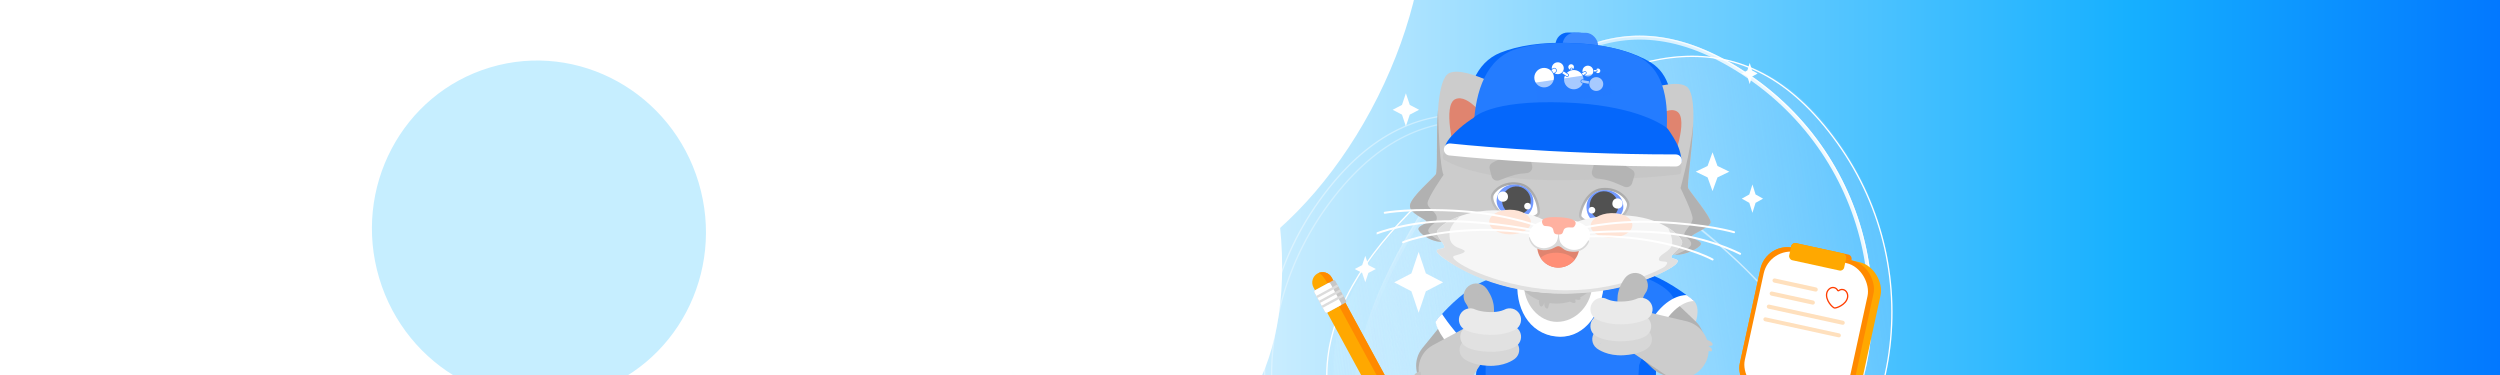 <svg width="2799" height="420" viewBox="0 0 2799 420" fill="none" xmlns="http://www.w3.org/2000/svg">
<g clip-path="url(#clip0_869_2338)">
<rect width="2799" height="420" fill="url(#paint0_linear_869_2338)"/>
<path d="M0 0H2799V420H0V0Z" fill="url(#paint1_linear_869_2338)"/>
<g filter="url(#filter0_f_869_2338)">
<ellipse cx="1371.76" cy="23.051" rx="191" ry="324.5" transform="rotate(26.605 1371.76 23.051)" fill="white"/>
</g>
<g filter="url(#filter1_f_869_2338)">
<ellipse cx="1224.76" cy="195.051" rx="191" ry="324.5" transform="rotate(-19.831 1224.76 195.051)" fill="white"/>
</g>
<g filter="url(#filter2_f_869_2338)">
<ellipse cx="603.395" cy="257.987" rx="186.641" ry="190.5" transform="rotate(-16.648 603.395 257.987)" fill="#C6EEFF"/>
</g>
<path d="M2040.98 522.367C1942.43 665.649 1746.39 701.912 1603.11 603.363C1459.83 504.814 1514.14 348.167 1612.69 204.885C1711.24 61.604 1816.7 -14.053 1959.98 84.495C2103.26 183.044 2139.53 379.086 2040.98 522.367Z" fill="url(#paint2_linear_869_2338)"/>
<path d="M1978.69 609.198C1832.54 709.768 1632.54 672.821 1531.97 526.674C1431.4 380.527 1540.28 251.089 1686.42 150.519C1832.57 49.949 1960.64 16.33 2061.21 162.477C2161.78 308.624 2124.84 508.627 1978.69 609.198Z" fill="url(#paint3_linear_869_2338)"/>
<g filter="url(#filter3_f_869_2338)">
<path d="M1982.42 615.396C1835.74 720.449 1631.67 686.706 1526.62 540.029C1421.57 393.352 1529.8 259.659 1676.47 154.606C1823.15 49.553 1952.73 12.921 2057.78 159.598C2162.84 306.276 2129.09 510.343 1982.42 615.396Z" fill="url(#paint4_linear_869_2338)"/>
<path d="M1981.99 614.795C1835.64 719.61 1632.04 685.944 1527.22 539.598C1501.03 503.024 1488.15 467.296 1485.83 432.651C1483.5 398.003 1491.73 364.388 1507.81 332.038C1539.99 267.313 1603.59 207.713 1676.9 155.208C1750.22 102.699 1819.14 67.383 1882.78 63.442C1946.34 59.505 2004.77 86.854 2057.18 160.029C2162 306.374 2128.33 509.98 1981.99 614.795Z" stroke="white" stroke-width="1.479"/>
</g>
<path opacity="0.34" d="M1559.82 687.271C1706.17 792.086 1909.77 758.419 2014.59 612.074C2040.78 575.5 2053.66 539.772 2055.98 505.126C2058.31 470.479 2050.08 436.864 2034 404.513C2001.82 339.788 1938.21 280.188 1864.9 227.683C1791.59 175.174 1722.67 139.859 1659.02 135.917C1595.46 131.981 1537.03 159.33 1484.62 232.505C1379.81 378.85 1413.47 582.456 1559.82 687.271Z" stroke="white" stroke-width="1.479"/>
<g opacity="0.4" filter="url(#filter4_f_869_2338)">
<path d="M1552.01 679.875C1698.36 784.69 1901.96 751.024 2006.78 604.678C2032.97 568.104 2045.85 532.376 2048.17 497.731C2050.5 463.083 2042.27 429.468 2026.19 397.118C1994.01 332.393 1930.41 272.793 1857.1 220.288C1783.78 167.779 1714.86 132.463 1651.22 128.522C1587.66 124.585 1529.23 151.934 1476.82 225.109C1372 371.454 1405.67 575.06 1552.01 679.875Z" stroke="white" stroke-width="1.479"/>
</g>
<g filter="url(#filter5_f_869_2338)">
<path d="M2039.15 521.11C1941.3 663.382 1746.64 699.389 1604.36 601.535C1568.83 577.097 1545.66 549.135 1532.33 518.782C1519 488.424 1515.46 455.534 1519.42 421.153C1527.34 352.309 1565.3 277.692 1614.52 206.143C1663.74 134.577 1714.45 80.287 1770.44 56.04C1826.2 31.896 1887.58 37.391 1958.73 86.323C2101 184.178 2137.01 378.838 2039.15 521.11Z" stroke="url(#paint5_linear_869_2338)" stroke-width="4.437"/>
</g>
<path d="M2040.37 521.948C1942.05 664.893 1746.47 701.071 1603.53 602.754C1567.8 578.183 1544.43 550.017 1530.98 519.377C1517.52 488.736 1513.96 455.574 1517.95 420.983C1525.91 351.775 1564.04 276.915 1613.3 205.305C1662.55 133.689 1713.46 79.102 1769.85 54.683C1826.17 30.298 1888.09 35.944 1959.56 85.105C2102.51 183.422 2138.69 379.003 2040.37 521.948Z" stroke="url(#paint6_linear_869_2338)" stroke-width="1.479"/>
<rect x="1479.54" y="338.279" width="23.188" height="107.021" transform="rotate(-28.53 1479.54 338.279)" fill="#FFA800"/>
<rect x="1492.86" y="331.038" width="8.027" height="107.021" transform="rotate(-28.53 1492.86 331.038)" fill="#FF8A00"/>
<path d="M1474 328.093C1477.06 333.719 1484.1 335.8 1489.73 332.742V332.742C1495.35 329.683 1497.43 322.644 1494.38 317.018L1490.97 310.75C1487.91 305.124 1480.87 303.043 1475.24 306.101V306.101C1469.62 309.16 1467.54 316.199 1470.6 321.825L1474 328.093Z" fill="#FFA800"/>
<path d="M1490.97 310.75L1494.38 317.019C1496.76 321.405 1496.02 326.65 1492.91 330.199C1492.91 330.199 1480.87 303.043 1475.24 306.102C1480.87 303.043 1487.91 305.125 1490.97 310.75Z" fill="#FF8A00"/>
<rect x="1470.73" y="325.812" width="26.755" height="28.539" rx="1.784" transform="rotate(-28.53 1470.73 325.812)" fill="#C7C7C7"/>
<rect x="1470.73" y="325.812" width="20.512" height="28.539" rx="1.784" transform="rotate(-28.53 1470.73 325.812)" fill="white"/>
<rect x="1473.71" y="331.297" width="26.755" height="2.676" transform="rotate(-28.53 1473.71 331.297)" fill="#DCDCDC"/>
<rect x="1476.7" y="336.78" width="26.755" height="2.676" transform="rotate(-28.53 1476.7 336.78)" fill="#DCDCDC"/>
<rect x="1479.68" y="342.266" width="26.755" height="2.676" transform="rotate(-28.53 1479.68 342.266)" fill="#DCDCDC"/>
<rect x="2006.39" y="271.259" width="69.213" height="19.588" rx="4.437" transform="rotate(12.305 2006.39 271.259)" fill="#FF8A00"/>
<rect x="1977.56" y="270.769" width="137.726" height="170.418" rx="31.061" transform="rotate(12.305 1977.56 270.769)" fill="#FFA800"/>
<rect x="1977.56" y="270.769" width="129.623" height="170.418" rx="31.061" transform="rotate(12.305 1977.56 270.769)" fill="#FF8A00"/>
<rect x="1981.25" y="275.8" width="118.978" height="161.388" rx="31.061" transform="rotate(12.305 1981.25 275.8)" fill="url(#paint7_linear_869_2338)"/>
<rect x="2006.39" y="271.259" width="63.022" height="19.588" rx="4.437" transform="rotate(12.305 2006.39 271.259)" fill="#FFA800"/>
<rect x="1985.01" y="311.295" width="51.825" height="4.702" rx="2.351" transform="rotate(12.305 1985.01 311.295)" fill="#FFE0BD"/>
<rect x="1981.82" y="325.936" width="51.784" height="4.637" rx="2.319" transform="rotate(12.305 1981.82 325.936)" fill="#FFE0BD"/>
<rect x="1978.62" y="340.576" width="89.296" height="4.594" rx="2.297" transform="rotate(12.305 1978.62 340.576)" fill="#FFE0BD"/>
<rect x="1974.76" y="354.855" width="88.789" height="4.459" rx="2.23" transform="rotate(12.305 1974.76 354.855)" fill="#FFE0BD"/>
<path d="M2057.49 325.206C2057.59 325.405 2057.77 325.548 2057.99 325.595C2058.21 325.643 2058.43 325.59 2058.61 325.451C2059.7 324.581 2061.4 323.748 2063.6 324.23C2065.53 324.649 2066.95 325.949 2067.8 327.645C2068.66 329.35 2068.91 331.415 2068.51 333.255C2067.66 337.162 2064.57 340.181 2061.28 342.179C2059.65 343.171 2058.01 343.891 2056.63 344.329C2055.94 344.548 2055.33 344.692 2054.83 344.767C2054.31 344.844 2053.97 344.838 2053.8 344.8C2053.63 344.762 2053.32 344.627 2052.88 344.342C2052.46 344.066 2051.96 343.68 2051.43 343.194C2050.36 342.223 2049.16 340.883 2048.09 339.301C2045.93 336.116 2044.38 332.085 2045.23 328.178C2045.63 326.339 2046.73 324.567 2048.22 323.373C2049.7 322.186 2051.53 321.596 2053.45 322.016C2055.66 322.497 2056.86 323.962 2057.49 325.206Z" stroke="#FF3D00" stroke-width="1.479" stroke-linecap="round" stroke-linejoin="round"/>
<g clip-path="url(#clip1_869_2338)">
<rect x="1741.79" y="36.153" width="40.113" height="39.695" rx="13.789" transform="rotate(1.002 1741.79 36.153)" fill="#0567FB"/>
<rect x="1749.73" y="36.292" width="39.695" height="39.695" rx="13.789" transform="rotate(1.002 1749.73 36.292)" fill="#3C8AFF"/>
<path d="M1640.95 132.44C1642.44 101.794 1651.59 70.046 1680.16 58.847C1698.39 51.7 1724.87 46.415 1762.7 48.255C1804.81 50.302 1831.37 59.735 1847.96 69.777C1869.8 83.003 1873.65 110.222 1872.41 135.724L1870.7 171.013C1870.44 176.344 1865.85 180.425 1860.53 180.067L1648.7 165.842C1643.51 165.493 1639.56 161.054 1639.81 155.861L1640.95 132.44Z" fill="#0567FB"/>
<g clip-path="url(#clip2_869_2338)">
<rect width="62.879" height="138.192" rx="31.439" transform="matrix(0.775 0.631 0.631 -0.775 1572.72 414)" fill="#B1B1B1"/>
<path d="M1700.39 317.066C1736.35 345.81 1679.46 416.992 1679.46 416.992C1679.46 416.992 1653.12 415.565 1631.24 394.686C1609.36 373.807 1607.53 359.503 1607.53 359.503C1607.53 359.503 1664.42 288.321 1700.39 317.066Z" fill="#247CFF"/>
<path d="M1679.46 416.992C1679.46 416.992 1736.35 345.811 1700.39 317.066C1700.39 317.066 1673.62 324.01 1647.72 354.914C1621.83 385.818 1643.46 404.269 1643.46 404.269C1661.84 416.038 1679.46 416.992 1679.46 416.992Z" fill="#397DE3"/>
<path d="M1607.36 359.651C1610.6 354.994 1614.52 351.414 1614.52 351.414C1614.52 351.414 1621.2 362.984 1643.01 387.125C1664.81 411.266 1681.31 414.399 1681.31 414.399C1681.31 414.399 1677.83 418.047 1672.01 423.549C1672.01 423.549 1656.57 424.917 1631.31 397.429C1606.05 369.942 1607.36 359.651 1607.36 359.651Z" fill="white"/>
<ellipse cx="1867.2" cy="371.78" rx="22.423" ry="45.678" transform="rotate(38.416 1867.2 371.78)" fill="#D9D9D9"/>
<path d="M1862.45 357.978C1862.45 357.978 1861.64 325.376 1754.51 315.305C1686.13 308.879 1663.33 332.698 1663.33 332.698C1663.33 332.698 1637.83 523.887 1644.37 547.646C1650.9 571.405 1666.91 571.602 1721.9 576.407C1776.89 581.212 1839.58 576.407 1849.64 561.037C1866.8 534.812 1821.37 553.128 1862.45 357.978Z" fill="#247CFF"/>
<path d="M1644.37 547.644C1637.83 523.885 1663.33 332.696 1663.33 332.696L1663.33 568.597C1652.74 564.927 1647.48 558.957 1644.37 547.644Z" fill="#0567FB"/>
<path d="M1857.66 357.467C1849.64 405.21 1857.67 548.762 1849.64 561.03C1847.53 566.081 1838.16 569.991 1825.7 573.021L1839.41 333.575C1867 345.293 1857.66 357.467 1857.66 357.467Z" fill="#0567FB"/>
<rect width="71.391" height="138.192" rx="35.696" transform="matrix(-0.69 0.724 0.724 0.69 1824.72 289.543)" fill="#B1B1B1"/>
<path d="M1795.4 315.073C1765.53 350.108 1834.86 409.229 1834.86 409.229C1834.86 409.229 1845.87 380.963 1863.4 356.319C1880.93 331.675 1896.69 337.033 1896.69 337.033C1896.69 337.033 1825.27 280.039 1795.4 315.073Z" fill="#247CFF"/>
<path d="M1797.48 312.948C1827.35 277.913 1896.69 337.034 1896.69 337.034C1896.69 337.034 1886.24 333.481 1872.89 345.468C1872.89 345.468 1884.35 331.946 1851.93 315.337C1819.52 298.728 1797.48 312.948 1797.48 312.948Z" fill="#0567FB"/>
<path d="M1896.91 337.117C1892.81 333.199 1888.3 330.408 1888.3 330.408C1888.3 330.408 1870.35 329.002 1852.86 352.683C1835.38 376.364 1837.7 400.612 1837.7 400.612C1837.7 400.612 1841.81 403.536 1848.55 407.855C1848.55 407.855 1842.55 394.89 1860.91 364.857C1879.27 334.824 1896.91 337.117 1896.91 337.117Z" fill="white"/>
<path d="M1862.34 418.16C1885.72 433.945 1916.73 414.478 1912.67 386.563C1910.75 373.357 1900.94 362.67 1887.95 359.617L1827.25 345.35C1823.14 344.384 1818.84 344.677 1814.9 346.19C1799.01 352.289 1796.56 373.744 1810.67 383.267L1862.34 418.16Z" fill="#CCCCCC"/>
<path d="M1911.46 392.791C1909.95 392.713 1907.92 392.584 1907.92 392.584L1909.14 380.737C1909.14 380.737 1910.49 380.428 1912.5 380.984C1914.5 381.54 1917.83 383.946 1917.46 385.893C1917.08 387.841 1912.11 387.283 1912.11 387.283C1916.14 388.713 1917.3 391.724 1916.47 392.888C1915.64 394.052 1913.64 392.904 1911.46 392.791Z" fill="#CCCCCC"/>
<path d="M1643.48 429.515C1626.55 455.268 1586.45 441.889 1588.38 411.132C1589.03 400.754 1595 391.449 1604.16 386.533L1638.95 367.87C1643.29 365.544 1648.33 364.895 1653.11 366.048C1666.6 369.297 1672.78 384.935 1665.16 396.525L1643.48 429.515Z" fill="#CCCCCC"/>
<path d="M1588.91 427.28C1590.28 427.142 1592.12 426.934 1592.12 426.934L1590.48 416.247C1590.48 416.247 1589.24 416.027 1587.45 416.62C1585.66 417.214 1582.74 419.543 1583.17 421.293C1583.6 423.042 1588.08 422.314 1588.08 422.314C1584.49 423.791 1583.57 426.572 1584.38 427.591C1585.18 428.609 1586.94 427.48 1588.91 427.28Z" fill="#C4C4C4"/>
</g>
<ellipse cx="46.193" cy="61.001" rx="46.193" ry="61.001" transform="matrix(-0.999 -0.054 -0.054 0.999 1798.39 257.223)" fill="#BEBEBE"/>
<path d="M1700.15 318.217C1700.05 326.197 1701.16 334.023 1703.4 341.248C1705.65 348.473 1708.99 354.957 1713.23 360.328C1717.48 365.699 1722.54 369.853 1728.13 372.552C1733.73 375.251 1739.74 376.443 1745.84 376.059C1751.93 375.676 1757.99 373.724 1763.65 370.316C1769.32 366.908 1774.49 362.11 1778.86 356.196C1783.24 350.283 1786.74 343.369 1789.16 335.85C1791.57 328.331 1792.87 320.354 1792.96 312.375C1792.96 312.375 1774.24 339.166 1744.22 339.893C1714.2 340.62 1700.15 318.217 1700.15 318.217Z" fill="#CCCCCC"/>
<path d="M1767.11 330.324C1766.36 328.978 1765.32 327.18 1765.32 327.18L1755.05 333.649C1755.05 333.649 1755.38 335.027 1756.8 336.602C1758.21 338.178 1761.91 340.136 1763.52 338.914C1765.13 337.691 1762.37 333.408 1762.37 333.408C1765.5 336.435 1768.78 336.139 1769.46 334.851C1770.15 333.564 1768.2 332.261 1767.11 330.324Z" fill="#BEBEBE"/>
<path d="M1734.4 340.817C1734.99 339.393 1735.77 337.47 1735.77 337.47L1724.36 333.354C1724.36 333.354 1723.48 334.462 1723.1 336.545C1722.73 338.627 1723.46 342.752 1725.42 343.269C1727.37 343.786 1729.05 338.979 1729.05 338.979C1728.59 343.305 1730.84 345.706 1732.27 345.455C1733.71 345.205 1733.54 342.866 1734.4 340.817Z" fill="#BEBEBE"/>
<path d="M1699.31 310.885C1695.45 344.353 1711.76 373.263 1741.73 376.72C1770.7 380.062 1791.48 355.512 1795.34 322.044C1799.2 288.576 1784.68 258.863 1755.71 255.522C1726.75 252.18 1703.17 277.417 1699.31 310.885ZM1782.76 319.661C1780.76 345.984 1759.71 362.476 1739.54 360.149C1719.37 357.822 1703.71 335.942 1706.4 312.633C1709.09 289.324 1733.42 271.59 1753.59 273.917C1773.76 276.244 1784.77 293.338 1782.76 319.661Z" fill="white"/>
<path fill-rule="evenodd" clip-rule="evenodd" d="M1805.55 114.803C1805.55 114.803 1869.32 85.075 1887.84 96.586C1900.64 104.541 1895.27 153.498 1891.84 184.82C1890.31 198.821 1889.16 209.299 1890.19 211.014C1891.2 212.69 1893.88 216.247 1897.14 220.558C1904.65 230.529 1915.22 244.536 1915.18 248.653C1915.14 252.199 1907.68 256.21 1901.61 259.471C1897.59 261.633 1894.18 263.466 1893.96 264.613C1893.72 265.872 1896.06 267.015 1898.58 268.248C1901.83 269.834 1905.38 271.569 1904.14 273.89C1901.94 278.018 1886.78 286.03 1875.42 285.218C1869.85 284.82 1866.18 287.652 1860.54 292.008C1854.68 296.531 1846.68 302.699 1832.22 308.599C1811.04 317.239 1780.2 323.628 1742.26 321.575C1704.33 319.404 1674.39 309.634 1654.3 298.7C1640.96 291.437 1633.26 284.577 1627.5 279.447C1621.64 274.222 1617.79 270.793 1612.04 270.564C1600.66 270.11 1587.89 260.228 1588.11 256.306C1588.23 254.236 1590.8 252.877 1593.17 251.626C1595.28 250.508 1597.24 249.476 1597.13 248.097C1597.05 247.082 1594.66 245.691 1591.63 243.921C1585.92 240.598 1577.93 235.939 1578.61 229.926C1579.36 223.319 1591.87 211.022 1600.34 202.695C1603.69 199.41 1606.4 196.742 1607.51 195.286C1608.73 193.696 1608.75 183.156 1608.78 169.07C1608.84 137.561 1608.94 88.311 1622.55 81.825C1642.23 72.439 1702.31 109.059 1702.31 109.059C1702.31 109.059 1710.65 107.62 1724.82 107.067C1724.25 104.597 1723.67 100.443 1725.8 99.013C1728.91 96.927 1740.71 99.084 1750.72 104.048C1752.35 105.127 1752.2 104.199 1751.94 102.619C1751.55 100.186 1750.9 96.206 1756.11 95.625C1762.85 94.873 1773.6 105.234 1777.93 109.746C1786.67 110.943 1795.92 112.586 1805.55 114.803Z" fill="#CCCCCC"/>
<path fill-rule="evenodd" clip-rule="evenodd" d="M1647.54 147.835C1614.79 161.432 1614.94 174.189 1615.57 177.376C1615.68 177.886 1615.98 178.282 1616.42 178.566C1621.33 181.764 1655.45 201.703 1742.12 201.703C1826.54 201.703 1871.64 196.299 1880.12 195.173C1881.06 195.048 1881.82 194.45 1882.05 193.527C1883.21 188.914 1884.85 173.604 1864.13 152.885C1839.16 127.915 1685.39 132.124 1647.54 147.835Z" fill="#C6C6C6"/>
<path d="M1890.19 211.013C1893.54 216.565 1915.24 242.754 1915.18 248.652C1915.12 254.549 1894.51 261.734 1893.96 264.612C1893.41 267.489 1906.35 269.762 1904.14 273.889C1901.94 278.016 1886.78 286.029 1875.42 285.217C1864.06 284.405 1860.62 297.015 1832.22 308.598C1811.04 317.238 1780.2 323.627 1742.25 321.574C1704.33 319.402 1674.39 309.632 1654.3 298.699C1635.21 288.304 1627.67 278.733 1620.84 273.882C1620.84 273.882 1618.01 272.687 1614.39 270.85C1613.64 270.692 1612.86 270.595 1612.05 270.562C1600.66 270.109 1587.89 260.227 1588.11 256.305C1588.33 252.383 1597.36 251.017 1597.13 248.096C1596.9 245.175 1577.56 239.139 1578.61 229.925C1579.66 220.71 1603.58 200.431 1607.52 195.284C1609.92 192.149 1607.67 154.22 1609.99 122.925C1611.6 189.892 1616.21 195.768 1616.21 195.768C1616.21 195.768 1598.64 220.923 1598.28 227.366C1597.93 233.809 1610.2 237.527 1608.5 245.638C1607.32 251.294 1602.35 250.354 1599.31 256.928C1597.3 261.272 1607.35 267.276 1614.39 270.85C1616.69 271.333 1618.73 272.382 1620.84 273.882C1627.67 278.733 1635.21 288.304 1654.3 298.699C1674.39 309.632 1704.33 319.402 1742.25 321.574C1780.2 323.627 1811.04 317.238 1832.22 308.598C1860.62 297.015 1864.06 284.405 1875.42 285.217C1875.42 285.217 1893.16 278.898 1893.48 273.296C1893.79 267.693 1884.55 265.493 1885.85 261.35C1887.15 257.208 1894.46 250.87 1895.05 245.003C1895.64 239.135 1881.5 210.529 1881.5 210.529C1881.5 210.529 1892.36 172.075 1895.76 138.826C1894.6 170.185 1888.16 207.631 1890.19 211.013Z" fill="#B1B1B1"/>
<path d="M1829.84 196.672C1830.56 194.281 1829.81 191.701 1827.75 190.293C1824.06 187.773 1817.31 183.846 1807.93 181.116C1798.53 178.382 1792.19 178.59 1788.8 179.111C1786.9 179.403 1785.54 180.887 1784.99 182.726L1782.44 191.249C1781.24 195.247 1784.12 199.338 1788.26 199.815C1792.61 200.316 1797.89 201.14 1802.02 202.455C1806.52 203.887 1813.39 206.782 1818.49 209.019C1822.06 210.588 1826.24 208.7 1827.36 204.959L1829.84 196.672Z" fill="#B4B4B4"/>
<path d="M1667.82 188.994C1667.2 186.575 1668.05 184.028 1670.17 182.706C1673.96 180.339 1680.86 176.69 1690.35 174.346C1699.85 171.998 1706.18 172.465 1709.54 173.124C1711.43 173.493 1712.73 175.032 1713.2 176.892L1715.4 185.512C1716.44 189.555 1713.4 193.526 1709.23 193.833C1704.87 194.155 1699.56 194.763 1695.38 195.908C1690.83 197.156 1683.85 199.768 1678.66 201.795C1675.02 203.216 1670.93 201.159 1669.96 197.375L1667.82 188.994Z" fill="#B4B4B4"/>
<path d="M1722.55 238.85C1721.32 242.974 1707.71 247.477 1693.71 244.508C1675.85 240.718 1669.16 224.926 1670.69 219.112C1672.22 213.298 1684.32 202.397 1701.83 206.222C1719.33 210.047 1723.78 234.725 1722.55 238.85Z" fill="white" stroke="url(#paint8_linear_869_2338)" stroke-width="2.76"/>
<path fill-rule="evenodd" clip-rule="evenodd" d="M1703.56 245.066C1701.13 244.854 1698.69 244.487 1696.34 243.938C1681.96 240.582 1675.88 233.031 1675.57 225.177C1675.84 214.471 1683.83 206.976 1694.78 206.639C1706.16 206.288 1716.43 213.798 1716.78 225.177C1717.06 234.181 1711.52 242.014 1703.56 245.066Z" fill="#7299FF"/>
<circle cx="1697.75" cy="224.712" r="16.02" transform="rotate(-2.925 1697.75 224.712)" fill="#515151"/>
<circle cx="1682.64" cy="220.146" r="5.713" transform="rotate(-2.925 1682.64 220.146)" fill="white"/>
<circle cx="1710.23" cy="230.818" r="3.733" transform="rotate(-2.925 1710.23 230.818)" fill="white"/>
<path d="M1769.19 242.009C1769.96 246.244 1782.98 252.229 1797.22 250.831C1815.4 249.046 1823.79 234.094 1822.92 228.145C1822.04 222.197 1811.22 210.021 1793.4 211.881C1775.59 213.741 1768.43 237.773 1769.19 242.009Z" fill="white" stroke="url(#paint9_linear_869_2338)" stroke-width="2.76"/>
<path fill-rule="evenodd" clip-rule="evenodd" d="M1787.38 250.292C1789.82 250.352 1792.28 250.257 1794.68 249.972C1809.33 248.233 1816.22 241.406 1817.39 233.636C1818.31 222.962 1811.21 214.625 1800.36 213.074C1789.09 211.463 1778.05 217.787 1776.44 229.057C1775.16 237.977 1779.8 246.377 1787.38 250.292Z" fill="#7299FF"/>
<circle cx="16.02" cy="16.02" r="16.02" transform="matrix(-0.987 -0.162 -0.162 0.987 1814.24 216.947)" fill="#515151"/>
<circle cx="5.713" cy="5.713" r="5.713" transform="matrix(-0.987 -0.162 -0.162 0.987 1817.49 223.133)" fill="white"/>
<circle cx="3.733" cy="3.733" r="3.733" transform="matrix(-0.987 -0.162 -0.162 0.987 1786.61 232.311)" fill="white"/>
<path d="M1805.31 241.312C1752.9 244.382 1757.51 258.507 1745.64 257.213C1733.65 257.555 1740.76 241.821 1690.01 236.315C1639.26 230.809 1610.34 253.132 1608.96 259C1607.59 264.868 1616.66 271.301 1617.13 276.65C1617.4 279.6 1602.19 277.006 1611.73 285.318C1621.26 293.629 1668.42 325.4 1739.81 328.251C1811.19 331.102 1865.81 304.658 1875.15 296.734C1884.5 288.811 1870.54 290.574 1871.22 287.662C1872.46 282.381 1883.86 276.835 1883.34 270.891C1882.81 264.948 1857.72 238.242 1805.31 241.312Z" fill="#F6F6F6"/>
<ellipse cx="1690.68" cy="248.601" rx="23.337" ry="13.799" transform="rotate(0.671 1690.68 248.601)" fill="#FFE4D6"/>
<ellipse cx="23.337" cy="13.799" rx="23.337" ry="13.799" transform="matrix(-1 0.03 0.03 1 1827.18 237.896)" fill="#FFE4D6"/>
<path d="M1871.22 287.662C1872.46 282.381 1883.86 276.835 1883.33 270.891C1883.1 268.21 1877.86 261.303 1867.37 254.811C1867.37 254.811 1873.45 266.18 1872 273.636C1870.39 281.89 1857.89 284.318 1857.31 290.013C1856.72 295.709 1872.8 289.166 1863.98 298.35C1862.34 300.065 1810.32 328.521 1740.77 324.651C1671.21 320.781 1616.44 289.062 1628.71 286.262C1650.28 280.598 1634.97 279.523 1629.29 275.738C1623.61 271.952 1622.52 267.493 1622.94 259.778C1623.37 252.063 1634.93 241.878 1634.93 241.878C1618.68 247.684 1609.71 255.796 1608.96 259C1607.59 264.868 1616.66 271.301 1617.13 276.65C1617.4 279.599 1602.19 277.006 1611.73 285.317C1621.26 293.629 1665.87 325.823 1740.55 328.573C1815.22 331.323 1865.81 304.657 1875.15 296.734C1884.5 288.811 1870.54 290.573 1871.22 287.662Z" fill="#E0E0E0"/>
<circle cx="1744.68" cy="276.04" r="23.567" transform="rotate(3.185 1744.68 276.04)" fill="#E0846F"/>
<path d="M1724.86 288.798C1728.81 294.923 1735.53 299.136 1743.37 299.572C1751.2 300.007 1758.35 296.566 1762.96 290.918C1762.96 290.918 1758.02 283.744 1744.29 282.98C1730.56 282.216 1724.86 288.798 1724.86 288.798Z" fill="#FF8F77"/>
<path d="M1758.69 280.46C1746.5 279.076 1744.73 266.425 1744.73 266.425C1744.73 266.425 1743.99 278.266 1731.63 278.954C1719.28 279.642 1715.89 272.443 1715.89 272.443C1715.89 272.443 1712.4 268.587 1712.1 265.473C1709.59 248.823 1733.47 245.848 1733.47 245.848L1747.04 246.233L1760.61 246.618C1760.61 246.618 1784.64 250.968 1779.5 267.401C1778.71 270.484 1775.09 274.858 1775.09 274.858C1775.09 274.858 1770.88 281.844 1758.69 280.46Z" fill="white"/>
<path d="M1770.82 261.166C1770.82 261.166 1816.12 256.414 1864.39 260.932C1912.67 265.449 1948.23 284.147 1948.23 284.147" stroke="white" stroke-width="2.244" stroke-linecap="round"/>
<path d="M1719.79 258.327C1719.79 258.327 1675.29 248.578 1626.81 247.712C1578.34 246.847 1540.92 261.484 1540.92 261.484" stroke="white" stroke-width="2.244" stroke-linecap="round"/>
<path d="M1764.93 265.516C1764.93 265.516 1803.01 261.417 1849.01 269.643C1895 277.87 1917.4 290.535 1917.4 290.535" stroke="white" stroke-width="2.244" stroke-linecap="round"/>
<path d="M1725.16 263.302C1725.16 263.302 1687.76 255.004 1641.14 258.077C1594.52 261.15 1570.85 271.253 1570.85 271.253" stroke="white" stroke-width="2.244" stroke-linecap="round"/>
<path d="M1762.57 257.369C1762.57 257.369 1800.09 246.287 1855.86 248.632C1911.64 250.977 1941.44 259.975 1941.44 259.975" stroke="white" stroke-width="2.244" stroke-linecap="round"/>
<path d="M1728.41 255.469C1728.41 255.469 1692.35 240.293 1636.66 236.436C1580.97 232.579 1550.35 238.215 1550.35 238.215" stroke="white" stroke-width="2.244" stroke-linecap="round"/>
<path d="M1778.78 269.162C1776.82 269.053 1774.59 280.493 1761.09 279.742C1756.93 279.511 1747.76 276.098 1746.11 268.966C1744.45 261.834 1747.02 252.502 1747.02 252.502L1744.44 252.359C1744.44 252.359 1745.67 261.901 1743.52 268.822C1741.38 275.742 1731.85 278.115 1727.95 277.898C1714.46 277.147 1713.52 265.25 1712.11 265.452C1710.69 265.655 1713.86 279.319 1727.83 280.096C1733.05 280.387 1737.44 278.861 1739.36 277.713C1741.28 276.565 1743.67 275.574 1744.7 275.631C1745.73 275.689 1747.09 276.026 1749.78 278.293C1752.47 280.559 1755.75 281.649 1760.97 281.94C1774.94 282.717 1780.74 269.271 1778.78 269.162Z" fill="#D9D9D9"/>
<path d="M1761.68 254.416C1763.25 253.454 1764.97 250.124 1763.6 248.124C1762.23 246.125 1758.62 243.924 1745.91 243.216C1733.19 242.509 1728.74 244.262 1727.16 246.097C1725.57 247.931 1726.91 251.432 1728.36 252.562C1729.82 253.692 1735.22 252.411 1737.93 255.135C1739.53 256.742 1739.02 259.481 1740.14 260.939C1740.98 262.021 1742.02 262.373 1744.4 262.505C1746.79 262.638 1748.1 262.417 1749.04 261.434C1750.32 260.11 1750.12 257.331 1751.89 255.911C1754.89 253.505 1760.11 255.378 1761.68 254.416Z" fill="#FFB1A0"/>
<path d="M1877.44 124.754C1863.41 116.678 1840.37 144.122 1840.37 144.122C1840.37 144.122 1851.69 154.067 1857.74 161.519C1864.13 169.391 1871.84 183.327 1871.84 183.327C1871.84 183.327 1891.47 132.831 1877.44 124.754Z" fill="#E0846F"/>
<path d="M1629.48 110.958C1644.31 104.488 1664.17 134.319 1664.17 134.319C1664.17 134.319 1651.82 142.947 1644.97 149.682C1637.75 156.795 1628.55 169.791 1628.55 169.791C1628.55 169.791 1614.64 117.429 1629.48 110.958Z" fill="#E0846F"/>
<path fill-rule="evenodd" clip-rule="evenodd" d="M1839.44 308.53C1833.2 303.72 1824.24 304.881 1819.43 311.124L1830.73 319.834C1819.43 311.124 1819.42 311.127 1819.42 311.129L1819.41 311.146L1819.39 311.171C1819.38 311.189 1819.36 311.208 1819.35 311.229C1819.31 311.272 1819.28 311.321 1819.23 311.378C1819.15 311.491 1819.05 311.633 1818.92 311.802C1818.68 312.139 1818.37 312.587 1818.01 313.132C1817.29 314.211 1816.35 315.728 1815.4 317.561C1813.65 320.923 1811.14 326.686 1811.01 333.357C1810.94 336.956 1810.71 339.74 1810.52 341.548C1810.42 342.451 1810.33 343.109 1810.27 343.5C1810.24 343.696 1810.22 343.825 1810.21 343.885C1810.21 343.899 1810.2 343.909 1810.2 343.915C1808.79 351.64 1813.89 359.059 1821.62 360.504C1829.36 361.952 1836.82 356.847 1838.27 349.1L1824.24 346.477C1838.27 349.1 1838.27 349.098 1838.27 349.096L1838.27 349.066L1838.28 349.025C1838.29 348.995 1838.29 348.961 1838.3 348.921C1838.31 348.843 1838.33 348.746 1838.35 348.631C1838.39 348.401 1838.44 348.097 1838.49 347.723C1838.61 346.976 1838.75 345.944 1838.89 344.651C1839.17 342.067 1839.46 338.427 1839.55 333.903C1839.55 333.904 1839.55 333.904 1839.55 333.902C1839.55 333.873 1839.57 333.553 1839.78 332.915C1839.99 332.253 1840.31 331.503 1840.71 330.733C1841.11 329.978 1841.5 329.339 1841.79 328.908C1841.93 328.698 1842.03 328.553 1842.08 328.486C1842.09 328.473 1842.1 328.463 1842.1 328.457C1846.83 322.218 1845.65 313.318 1839.44 308.53Z" fill="#BCBCBC"/>
<path fill-rule="evenodd" clip-rule="evenodd" d="M1644.18 320.313C1650.42 315.503 1659.38 316.665 1664.19 322.907L1652.89 331.617C1664.19 322.907 1664.19 322.91 1664.2 322.913L1664.21 322.929L1664.23 322.954C1664.24 322.972 1664.26 322.991 1664.27 323.013C1664.31 323.055 1664.34 323.105 1664.38 323.161C1664.47 323.275 1664.57 323.417 1664.7 323.585C1664.94 323.922 1665.25 324.37 1665.61 324.915C1666.33 325.994 1667.27 327.511 1668.22 329.344C1669.97 332.707 1672.48 338.469 1672.61 345.141C1672.68 348.739 1672.9 351.523 1673.1 353.331C1673.2 354.234 1673.29 354.892 1673.35 355.283C1673.38 355.479 1673.4 355.608 1673.41 355.668C1673.41 355.682 1673.42 355.692 1673.42 355.698C1674.83 363.423 1669.73 370.842 1662 372.287C1654.26 373.736 1646.8 368.63 1645.35 360.883L1659.38 358.26C1645.35 360.883 1645.35 360.881 1645.35 360.879L1645.35 360.849L1645.34 360.808C1645.33 360.778 1645.33 360.744 1645.32 360.705C1645.31 360.626 1645.29 360.53 1645.27 360.414C1645.23 360.184 1645.18 359.881 1645.13 359.507C1645.01 358.759 1644.87 357.728 1644.73 356.435C1644.45 353.85 1644.16 350.21 1644.07 345.686C1644.07 345.687 1644.07 345.687 1644.07 345.685C1644.07 345.657 1644.05 345.336 1643.84 344.698C1643.63 344.036 1643.31 343.286 1642.91 342.516C1642.51 341.761 1642.12 341.122 1641.83 340.691C1641.69 340.481 1641.59 340.337 1641.54 340.269C1641.53 340.256 1641.52 340.247 1641.52 340.24C1636.79 334.001 1637.97 325.101 1644.18 320.313Z" fill="#BCBCBC"/>
<path fill-rule="evenodd" clip-rule="evenodd" d="M1829.39 369.457C1834.9 365.529 1842.58 366.59 1846.81 371.965C1851.16 377.5 1850.2 385.516 1844.67 389.869L1836.78 379.846C1844.67 389.869 1844.66 389.874 1844.65 389.878L1844.64 389.887L1844.62 389.905C1844.6 389.918 1844.59 389.93 1844.57 389.943C1844.54 389.969 1844.5 389.995 1844.47 390.022C1844.39 390.077 1844.32 390.136 1844.23 390.198C1844.06 390.322 1843.87 390.459 1843.65 390.608C1843.2 390.906 1842.66 391.249 1842.01 391.62C1840.7 392.364 1838.97 393.215 1836.77 394.046C1832.36 395.713 1826.17 397.256 1817.89 397.743C1808.84 398.276 1801.61 396.625 1796.45 394.656C1793.88 393.678 1791.85 392.63 1790.36 391.753C1789.62 391.315 1789.01 390.917 1788.54 390.591C1788.3 390.427 1788.1 390.281 1787.93 390.156C1787.84 390.093 1787.77 390.036 1787.7 389.984C1787.67 389.958 1787.63 389.934 1787.61 389.911L1787.56 389.877L1787.54 389.861L1787.53 389.854C1787.53 389.85 1787.52 389.846 1795.43 379.846L1787.52 389.846C1782 385.477 1781.06 377.458 1785.43 371.935C1789.73 366.502 1797.56 365.508 1803.07 369.638C1803.12 369.666 1803.2 369.718 1803.32 369.787C1803.69 370.01 1804.44 370.41 1805.53 370.828C1807.69 371.651 1811.32 372.585 1816.39 372.286C1822.24 371.942 1825.88 370.901 1827.75 370.191C1828.69 369.838 1829.22 369.556 1829.39 369.457Z" fill="#D7D7D7"/>
<path fill-rule="evenodd" clip-rule="evenodd" d="M1654.23 381.241C1648.72 377.314 1641.04 378.374 1636.81 383.749C1632.46 389.285 1633.42 397.301 1638.95 401.653L1646.83 391.63C1638.95 401.653 1638.96 401.658 1638.96 401.662L1638.98 401.671L1639 401.69C1639.02 401.702 1639.03 401.714 1639.05 401.727C1639.08 401.753 1639.12 401.779 1639.15 401.807C1639.22 401.862 1639.3 401.92 1639.39 401.982C1639.56 402.106 1639.75 402.243 1639.97 402.392C1640.42 402.69 1640.96 403.033 1641.61 403.404C1642.92 404.148 1644.65 405 1646.85 405.83C1651.26 407.497 1657.45 409.04 1665.73 409.528C1674.78 410.06 1682.01 408.41 1687.17 406.44C1689.74 405.462 1691.77 404.414 1693.26 403.538C1694 403.099 1694.61 402.702 1695.08 402.375C1695.32 402.211 1695.52 402.065 1695.69 401.94C1695.78 401.877 1695.85 401.82 1695.92 401.768C1695.95 401.742 1695.98 401.718 1696.01 401.695L1696.06 401.661L1696.08 401.645L1696.09 401.638C1696.09 401.634 1696.1 401.63 1688.19 391.63L1696.1 401.63C1701.62 397.261 1702.55 389.242 1698.19 383.719C1693.89 378.286 1686.06 377.293 1680.54 381.422C1680.5 381.45 1680.42 381.502 1680.3 381.572C1679.93 381.794 1679.18 382.194 1678.09 382.612C1675.93 383.435 1672.3 384.369 1667.23 384.07C1661.38 383.726 1657.74 382.685 1655.87 381.975C1654.93 381.622 1654.4 381.34 1654.23 381.241Z" fill="#D7D7D7"/>
<path fill-rule="evenodd" clip-rule="evenodd" d="M1828.7 354.747C1833.72 351.266 1840.66 351.81 1845.07 356.328C1849.99 361.366 1849.9 369.439 1844.86 374.359L1835.95 365.236C1844.86 374.359 1844.85 374.368 1844.84 374.378L1844.82 374.396L1844.78 374.434C1844.75 374.46 1844.73 374.485 1844.7 374.51C1844.65 374.561 1844.59 374.612 1844.54 374.663C1844.42 374.765 1844.31 374.868 1844.19 374.971C1843.94 375.178 1843.69 375.385 1843.41 375.593C1842.85 376.008 1842.23 376.422 1841.52 376.828C1840.11 377.638 1838.38 378.416 1836.26 379.116C1832.04 380.502 1826.05 381.649 1817.4 382.037C1808.16 382.451 1800.93 381.262 1795.75 379.801C1793.18 379.073 1791.14 378.285 1789.63 377.611C1788.87 377.274 1788.25 376.966 1787.77 376.709C1787.52 376.581 1787.32 376.465 1787.14 376.365C1787.05 376.315 1786.97 376.268 1786.9 376.226C1786.87 376.205 1786.83 376.185 1786.8 376.166L1786.76 376.139L1786.73 376.126L1786.72 376.119C1786.72 376.116 1786.71 376.113 1793.37 365.236L1786.71 376.113C1780.71 372.439 1778.81 364.59 1782.49 358.583C1786.1 352.67 1793.76 350.745 1799.73 354.188C1799.78 354.213 1799.88 354.262 1800.03 354.328C1800.47 354.525 1801.36 354.884 1802.69 355.26C1805.33 356.006 1809.83 356.849 1816.26 356.561C1823.29 356.246 1826.86 355.362 1828.28 354.892C1828.46 354.835 1828.59 354.786 1828.7 354.747Z" fill="#E1E1E1"/>
<path fill-rule="evenodd" clip-rule="evenodd" d="M1654.92 366.53C1649.9 363.049 1642.96 363.594 1638.55 368.111C1633.63 373.149 1633.72 381.222 1638.76 386.142L1647.67 377.019C1638.76 386.142 1638.77 386.151 1638.78 386.161L1638.8 386.18L1638.84 386.218C1638.87 386.243 1638.89 386.268 1638.92 386.294C1638.97 386.344 1639.03 386.395 1639.08 386.446C1639.2 386.549 1639.31 386.651 1639.43 386.755C1639.67 386.961 1639.93 387.168 1640.21 387.376C1640.77 387.792 1641.39 388.206 1642.1 388.611C1643.51 389.421 1645.24 390.2 1647.36 390.899C1651.58 392.285 1657.57 393.433 1666.22 393.82C1675.46 394.234 1682.69 393.045 1687.86 391.584C1690.44 390.857 1692.48 390.068 1693.99 389.394C1694.75 389.057 1695.37 388.749 1695.85 388.492C1696.09 388.364 1696.3 388.248 1696.48 388.148C1696.57 388.098 1696.65 388.051 1696.72 388.009C1696.75 387.988 1696.79 387.968 1696.82 387.95L1696.86 387.922L1696.89 387.909L1696.9 387.903C1696.9 387.899 1696.91 387.896 1690.25 377.019L1696.91 387.896C1702.91 384.222 1704.81 376.373 1701.13 370.366C1697.51 364.453 1689.85 362.528 1683.89 365.972C1683.84 365.997 1683.74 366.045 1683.59 366.111C1683.15 366.308 1682.26 366.667 1680.93 367.043C1678.29 367.789 1673.79 368.632 1667.36 368.344C1660.33 368.029 1656.76 367.145 1655.34 366.675C1655.16 366.619 1655.03 366.569 1654.92 366.53Z" fill="#E1E1E1"/>
<path fill-rule="evenodd" clip-rule="evenodd" d="M1831.77 334.77C1837.97 331.655 1845.55 334.079 1848.79 340.252C1852.05 346.491 1849.64 354.196 1843.4 357.463L1837.49 346.167C1843.4 357.463 1843.4 357.465 1843.4 357.467L1843.39 357.472L1843.37 357.481L1843.33 357.501C1843.3 357.514 1843.28 357.529 1843.25 357.544C1843.19 357.575 1843.12 357.609 1843.04 357.646C1842.89 357.721 1842.71 357.809 1842.49 357.908C1842.07 358.105 1841.52 358.346 1840.85 358.616C1839.5 359.155 1837.67 359.807 1835.36 360.447C1830.72 361.729 1824.2 362.951 1815.87 363.133C1807.24 363.32 1800.39 362.063 1795.49 360.635C1793.05 359.922 1791.1 359.171 1789.68 358.542C1788.96 358.228 1788.37 357.945 1787.92 357.712C1787.69 357.596 1787.5 357.492 1787.34 357.403C1787.25 357.359 1787.18 357.319 1787.12 357.282C1787.09 357.264 1787.05 357.247 1787.03 357.231L1786.99 357.207L1786.97 357.196L1786.96 357.191C1786.95 357.188 1786.95 357.185 1793.17 346.495L1786.95 357.185C1780.86 353.642 1778.8 345.836 1782.35 339.75C1785.85 333.739 1793.51 331.655 1799.56 335.022C1799.61 335.048 1799.74 335.11 1799.94 335.197C1800.42 335.409 1801.32 335.771 1802.63 336.153C1805.24 336.912 1809.5 337.764 1815.31 337.637C1821.42 337.504 1825.85 336.618 1828.56 335.869C1829.91 335.493 1830.85 335.15 1831.35 334.947C1831.58 334.857 1831.72 334.795 1831.77 334.77Z" fill="#EAEAEA"/>
<path fill-rule="evenodd" clip-rule="evenodd" d="M1651.85 346.552C1645.64 343.437 1638.07 345.861 1634.83 352.035C1631.57 358.273 1633.98 365.979 1640.21 369.245L1646.13 357.949C1640.21 369.245 1640.22 369.247 1640.22 369.249L1640.23 369.254L1640.25 369.263L1640.29 369.283C1640.31 369.297 1640.34 369.311 1640.37 369.326C1640.43 369.357 1640.5 369.391 1640.58 369.429C1640.73 369.503 1640.91 369.591 1641.12 369.69C1641.55 369.887 1642.1 370.128 1642.77 370.398C1644.12 370.937 1645.95 371.589 1648.26 372.229C1652.89 373.511 1659.42 374.734 1667.75 374.915C1676.37 375.102 1683.23 373.845 1688.13 372.417C1690.57 371.704 1692.52 370.953 1693.94 370.325C1694.66 370.011 1695.24 369.727 1695.7 369.494C1695.93 369.378 1696.12 369.274 1696.28 369.186C1696.36 369.141 1696.44 369.101 1696.5 369.064C1696.53 369.046 1696.56 369.029 1696.59 369.013L1696.63 368.989L1696.65 368.978L1696.66 368.973C1696.67 368.97 1696.67 368.968 1690.45 358.278L1696.67 368.968C1702.76 365.424 1704.82 357.618 1701.27 351.533C1697.77 345.521 1690.11 343.437 1684.06 346.804C1684.01 346.831 1683.88 346.892 1683.68 346.98C1683.2 347.191 1682.3 347.553 1680.99 347.935C1678.38 348.694 1674.12 349.546 1668.31 349.419C1662.2 349.286 1657.77 348.4 1655.06 347.651C1653.71 347.276 1652.77 346.932 1652.27 346.73C1652.04 346.639 1651.9 346.577 1651.85 346.552Z" fill="#EAEAEA"/>
<path d="M1650.15 139.543C1651.94 102.679 1663.73 64.29 1699.27 54.352C1715.34 49.858 1736.57 47.088 1764.37 48.439C1795.25 49.941 1817.17 55.697 1832.65 62.641C1862.06 75.835 1867.69 110.568 1866.12 142.767L1865.8 149.405C1865.39 157.842 1853.52 163.263 1846 159.43C1830.03 151.3 1802.73 141.872 1759.93 139.79C1712.95 137.506 1682.53 144.352 1665.7 150.203C1658.65 152.654 1649.79 147.001 1650.15 139.543V139.543Z" fill="#247CFF"/>
<g clip-path="url(#clip3_869_2338)">
<path fill-rule="evenodd" clip-rule="evenodd" d="M1778.67 93.832L1771.28 92.458C1770.6 92.32 1770.18 91.602 1770.32 90.809C1770.47 90.055 1771.12 89.506 1771.8 89.641L1779.27 91.024C1778.91 91.921 1778.71 92.869 1778.67 93.832Z" fill="white"/>
<path fill-rule="evenodd" clip-rule="evenodd" d="M1794.28 90.856C1796.07 94.747 1794.39 99.358 1790.47 101.128C1786.59 102.939 1781.95 101.228 1780.12 97.373C1778.33 93.481 1780.01 88.871 1783.93 87.061C1787.81 85.289 1792.45 86.962 1794.28 90.856Z" fill="white"/>
<path fill-rule="evenodd" clip-rule="evenodd" d="M1759.35 76.415C1759.68 76.362 1760.03 76.511 1760.09 76.838L1760.36 77.947C1759.91 77.991 1759.5 78.078 1759.08 78.204L1758.85 77.098C1758.79 76.811 1758.98 76.505 1759.35 76.415Z" fill="white"/>
<path fill-rule="evenodd" clip-rule="evenodd" d="M1791.23 77.804C1792.06 78.96 1791.77 80.585 1790.6 81.416C1789.44 82.246 1787.8 81.988 1786.96 80.793L1786.93 80.749L1787.17 80.769L1787.17 80.73C1787.58 80.722 1787.92 80.548 1788.18 80.289C1788.41 80.026 1788.56 79.677 1788.55 79.272L1788.55 79.233C1788.55 78.83 1788.41 78.497 1788.19 78.237C1787.93 77.934 1787.58 77.744 1787.17 77.75L1786.97 77.734C1787.15 77.547 1787.33 77.321 1787.55 77.177C1788.75 76.351 1790.39 76.607 1791.23 77.804Z" fill="white"/>
<path fill-rule="evenodd" clip-rule="evenodd" d="M1717.98 88.893C1716.88 82.966 1720.88 77.259 1726.85 76.182C1732.82 75.146 1738.53 79.081 1739.62 85.007C1740.71 90.934 1736.76 96.604 1730.79 97.681C1724.82 98.757 1719.07 94.819 1717.98 88.893Z" fill="white"/>
<path fill-rule="evenodd" clip-rule="evenodd" d="M1756.68 72.933C1757.84 71.661 1759.87 71.547 1761.16 72.7C1762.48 73.896 1762.6 75.879 1761.39 77.188C1761.26 77.298 1761.13 77.448 1761 77.558L1760.79 76.654C1760.69 76.325 1760.48 76.025 1760.16 75.879C1759.85 75.732 1759.53 75.665 1759.2 75.759L1759.16 75.755C1758.83 75.809 1758.57 76.029 1758.35 76.251C1758.16 76.558 1758.05 76.911 1758.15 77.241L1758.35 78.144C1757.84 78.021 1757.33 77.777 1756.91 77.421C1755.63 76.228 1755.51 74.246 1756.68 72.933Z" fill="white"/>
<path fill-rule="evenodd" clip-rule="evenodd" d="M1762.87 78.438C1768.55 78.908 1772.83 83.568 1772.89 89.128L1771.94 88.929C1771.38 88.842 1770.84 88.999 1770.4 89.325C1770.01 89.654 1769.73 90.114 1769.6 90.668L1769.6 90.708C1769.51 91.264 1769.63 91.797 1769.88 92.221C1770.13 92.684 1770.58 93.044 1771.14 93.17L1772.06 93.327C1770.29 97.569 1765.93 100.347 1761.09 99.947C1755.13 99.454 1750.66 94.254 1751.15 88.297C1751.25 87.057 1751.56 85.835 1752.05 84.747L1753.55 85.798C1754.01 86.078 1754.53 86.201 1755.07 86.044C1755.52 85.92 1755.95 85.634 1756.23 85.255C1756.5 84.835 1756.63 84.322 1756.58 83.875C1756.5 83.385 1756.26 82.922 1755.83 82.646L1754.26 81.59C1756.47 79.398 1759.57 78.165 1762.87 78.438Z" fill="white"/>
<path fill-rule="evenodd" clip-rule="evenodd" d="M1787.86 79.255C1787.86 79.699 1787.55 80.034 1787.15 80.042L1784.51 80.025C1784.56 79.505 1784.52 78.979 1784.44 78.449L1787.16 78.432C1787.52 78.462 1787.86 78.812 1787.86 79.255Z" fill="white"/>
<path fill-rule="evenodd" clip-rule="evenodd" d="M1736.91 78.584L1739.07 76.992C1739.89 76.376 1741.16 76.681 1741.86 77.625C1742.54 78.608 1742.44 79.847 1741.62 80.463L1739.42 82.092C1738.8 80.753 1737.93 79.554 1736.91 78.584Z" fill="white"/>
<path fill-rule="evenodd" clip-rule="evenodd" d="M1737.36 76.529C1737.3 72.861 1740.23 69.802 1743.97 69.749C1747.66 69.692 1750.74 72.604 1750.81 76.272C1750.87 79.94 1747.94 82.998 1744.24 83.056C1742.9 83.105 1741.64 82.719 1740.59 82.109L1742.02 81.019C1742.62 80.586 1742.96 79.93 1743.02 79.251C1743.07 78.571 1742.89 77.831 1742.42 77.228L1742.42 77.189C1741.94 76.585 1741.33 76.173 1740.69 76.039C1739.97 75.859 1739.28 75.963 1738.67 76.395L1737.46 77.302C1737.4 77.055 1737.38 76.812 1737.36 76.529Z" fill="white"/>
<path fill-rule="evenodd" clip-rule="evenodd" d="M1775.48 80.929C1775.83 81.523 1775.69 82.235 1775.18 82.555L1772.32 84.29C1771.98 83.537 1771.51 82.855 1770.99 82.209L1773.94 80.439C1774.41 80.157 1775.12 80.376 1775.48 80.929Z" fill="white"/>
<path fill-rule="evenodd" clip-rule="evenodd" d="M1750.59 79.917L1755.46 83.219C1755.92 83.538 1756.02 84.272 1755.65 84.844C1755.24 85.414 1754.54 85.597 1754.04 85.275L1749.04 81.883C1749.66 81.33 1750.2 80.65 1750.59 79.917Z" fill="white"/>
<path fill-rule="evenodd" clip-rule="evenodd" d="M1780.18 74.032C1783.28 75.335 1784.73 78.916 1783.38 81.985C1782.07 85.056 1778.47 86.45 1775.37 85.146C1774.79 84.896 1774.29 84.574 1773.83 84.175L1775.58 83.151C1776.01 82.865 1776.29 82.445 1776.37 81.969C1776.44 81.532 1776.32 81.039 1776.08 80.576C1775.79 80.149 1775.41 79.837 1774.97 79.72C1774.5 79.559 1774.01 79.6 1773.58 79.846L1773.54 79.843L1771.83 80.869C1771.57 79.68 1771.67 78.4 1772.18 77.194C1773.53 74.126 1777.09 72.69 1780.18 74.032Z" fill="white"/>
</g>
<rect x="1718.41" y="92.578" width="83.572" height="25.758" transform="rotate(-8.432 1718.41 92.578)" fill="#247CFF" fill-opacity="0.4"/>
<path d="M1752.04 114.729C1666.88 111.643 1649.5 132.124 1649.5 132.124C1649.5 132.124 1636.82 139.602 1624.88 152.64C1612.95 165.679 1619.03 171.77 1619.03 171.77C1619.03 171.77 1641.49 172.2 1752.04 177.575C1862.59 182.95 1882.85 180.831 1882.85 180.831C1882.85 180.831 1882.61 173.865 1879.28 165.01C1876.72 158.21 1870.84 149.37 1868.24 145.632C1867.41 144.429 1866.44 143.366 1865.25 142.511C1857.83 137.168 1825.59 117.395 1752.04 114.729Z" fill="#0567FB"/>
<path d="M1623.3 167.341C1623.3 167.341 1734.79 179.64 1876.25 179.64" stroke="white" stroke-width="13.467" stroke-linecap="round"/>
<path d="M1588.3 282.06L1596.37 306.072L1615.67 316.114L1596.37 326.155L1588.3 350.168L1580.23 326.155L1560.93 316.114L1580.23 306.072L1588.3 282.06Z" fill="white"/>
<path d="M1917.35 170.495L1922.89 185.816L1936.15 192.223L1922.89 198.63L1917.35 213.951L1911.81 198.63L1898.55 192.223L1911.81 185.816L1917.35 170.495Z" fill="white"/>
</g>
<path d="M1962.02 206.529L1965.53 217.725L1973.93 222.407L1965.53 227.089L1962.02 238.285L1958.51 227.089L1950.11 222.407L1958.51 217.725L1962.02 206.529Z" fill="white"/>
<path d="M1958.99 70.453L1961.6 78.797L1967.86 82.286L1961.6 85.775L1958.99 94.119L1956.37 85.775L1950.11 82.286L1956.37 78.797L1958.99 70.453Z" fill="white"/>
<path d="M1574.02 104.421L1578.38 117.458L1588.81 122.91L1578.38 128.361L1574.02 141.398L1569.66 128.361L1559.23 122.91L1569.66 117.458L1574.02 104.421Z" fill="white"/>
<path d="M1528.57 286.4L1532.06 296.83L1540.4 301.191L1532.06 305.553L1528.57 315.982L1525.08 305.553L1516.74 301.191L1525.08 296.83L1528.57 286.4Z" fill="white"/>
</g>
<defs>
<filter id="filter0_f_869_2338" x="978.414" y="-448.614" width="786.688" height="943.33" filterUnits="userSpaceOnUse" color-interpolation-filters="sRGB">
<feFlood flood-opacity="0" result="BackgroundImageFix"/>
<feBlend mode="normal" in="SourceGraphic" in2="BackgroundImageFix" result="shape"/>
<feGaussianBlur stdDeviation="84.55" result="effect1_foregroundBlur_869_2338"/>
</filter>
<filter id="filter1_f_869_2338" x="860.312" y="-270.77" width="728.89" height="931.644" filterUnits="userSpaceOnUse" color-interpolation-filters="sRGB">
<feFlood flood-opacity="0" result="BackgroundImageFix"/>
<feBlend mode="normal" in="SourceGraphic" in2="BackgroundImageFix" result="shape"/>
<feGaussianBlur stdDeviation="76.85" result="effect1_foregroundBlur_869_2338"/>
</filter>
<filter id="filter2_f_869_2338" x="116.385" y="-232.249" width="974.02" height="980.472" filterUnits="userSpaceOnUse" color-interpolation-filters="sRGB">
<feFlood flood-opacity="0" result="BackgroundImageFix"/>
<feBlend mode="normal" in="SourceGraphic" in2="BackgroundImageFix" result="shape"/>
<feGaussianBlur stdDeviation="150" result="effect1_foregroundBlur_869_2338"/>
</filter>
<filter id="filter3_f_869_2338" x="1472.72" y="50.353" width="658.162" height="638.14" filterUnits="userSpaceOnUse" color-interpolation-filters="sRGB">
<feFlood flood-opacity="0" result="BackgroundImageFix"/>
<feBlend mode="normal" in="SourceGraphic" in2="BackgroundImageFix" result="shape"/>
<feGaussianBlur stdDeviation="5.99" result="effect1_foregroundBlur_869_2338"/>
</filter>
<filter id="filter4_f_869_2338" x="1403.12" y="115.433" width="658.162" height="638.14" filterUnits="userSpaceOnUse" color-interpolation-filters="sRGB">
<feFlood flood-opacity="0" result="BackgroundImageFix"/>
<feBlend mode="normal" in="SourceGraphic" in2="BackgroundImageFix" result="shape"/>
<feGaussianBlur stdDeviation="5.99" result="effect1_foregroundBlur_869_2338"/>
</filter>
<filter id="filter5_f_869_2338" x="1505.02" y="29.241" width="602.078" height="640.241" filterUnits="userSpaceOnUse" color-interpolation-filters="sRGB">
<feFlood flood-opacity="0" result="BackgroundImageFix"/>
<feBlend mode="normal" in="SourceGraphic" in2="BackgroundImageFix" result="shape"/>
<feGaussianBlur stdDeviation="5.325" result="effect1_foregroundBlur_869_2338"/>
</filter>
<linearGradient id="paint0_linear_869_2338" x1="668" y1="210" x2="2117.5" y2="210" gradientUnits="userSpaceOnUse">
<stop stop-color="white"/>
<stop offset="1" stop-color="#277EFF"/>
</linearGradient>
<linearGradient id="paint1_linear_869_2338" x1="0" y1="210" x2="2799" y2="210" gradientUnits="userSpaceOnUse">
<stop offset="0.404" stop-color="white"/>
<stop offset="0.852" stop-color="#16B0FF"/>
<stop offset="1" stop-color="#0278FF"/>
</linearGradient>
<linearGradient id="paint2_linear_869_2338" x1="2094.32" y1="101.514" x2="1439.09" y2="456.496" gradientUnits="userSpaceOnUse">
<stop stop-color="#4FBFFF"/>
<stop offset="1" stop-color="white" stop-opacity="0"/>
</linearGradient>
<linearGradient id="paint3_linear_869_2338" x1="2183" y1="227.685" x2="1429.26" y2="326.928" gradientUnits="userSpaceOnUse">
<stop stop-color="#4FBFFF"/>
<stop offset="1" stop-color="white" stop-opacity="0"/>
</linearGradient>
<linearGradient id="paint4_linear_869_2338" x1="2182.86" y1="223.573" x2="1418.37" y2="338.894" gradientUnits="userSpaceOnUse">
<stop stop-color="#4FBFFF"/>
<stop offset="1" stop-color="white" stop-opacity="0"/>
</linearGradient>
<linearGradient id="paint5_linear_869_2338" x1="2101.72" y1="127.398" x2="1549.28" y2="404.728" gradientUnits="userSpaceOnUse">
<stop stop-color="white"/>
<stop offset="1" stop-color="white" stop-opacity="0"/>
</linearGradient>
<linearGradient id="paint6_linear_869_2338" x1="2101.72" y1="127.398" x2="1549.28" y2="404.728" gradientUnits="userSpaceOnUse">
<stop stop-color="white"/>
<stop offset="1" stop-color="white" stop-opacity="0"/>
</linearGradient>
<linearGradient id="paint7_linear_869_2338" x1="1998.61" y1="324.498" x2="2081.22" y2="387.47" gradientUnits="userSpaceOnUse">
<stop stop-color="white"/>
<stop offset="0.526" stop-color="white"/>
<stop offset="1" stop-color="white"/>
</linearGradient>
<linearGradient id="paint8_linear_869_2338" x1="1701.2" y1="206.09" x2="1693.52" y2="244.473" gradientUnits="userSpaceOnUse">
<stop stop-color="#A6A6A6"/>
<stop offset="1" stop-color="#C4C4C4"/>
</linearGradient>
<linearGradient id="paint9_linear_869_2338" x1="1794.04" y1="211.82" x2="1797.41" y2="250.817" gradientUnits="userSpaceOnUse">
<stop stop-color="#A6A6A6"/>
<stop offset="1" stop-color="#C4C4C4"/>
</linearGradient>
<clipPath id="clip0_869_2338">
<rect width="2799" height="420" fill="white"/>
</clipPath>
<clipPath id="clip1_869_2338">
<rect width="414.501" height="474.252" fill="white" transform="translate(1541.29 14.641)"/>
</clipPath>
<clipPath id="clip2_869_2338">
<rect width="379.88" height="443.287" fill="white" transform="translate(1581.89 164.95)"/>
</clipPath>
<clipPath id="clip3_869_2338">
<rect width="81.614" height="34.864" fill="white" transform="translate(1717.57 65.199) rotate(4.728)"/>
</clipPath>
</defs>
</svg>
